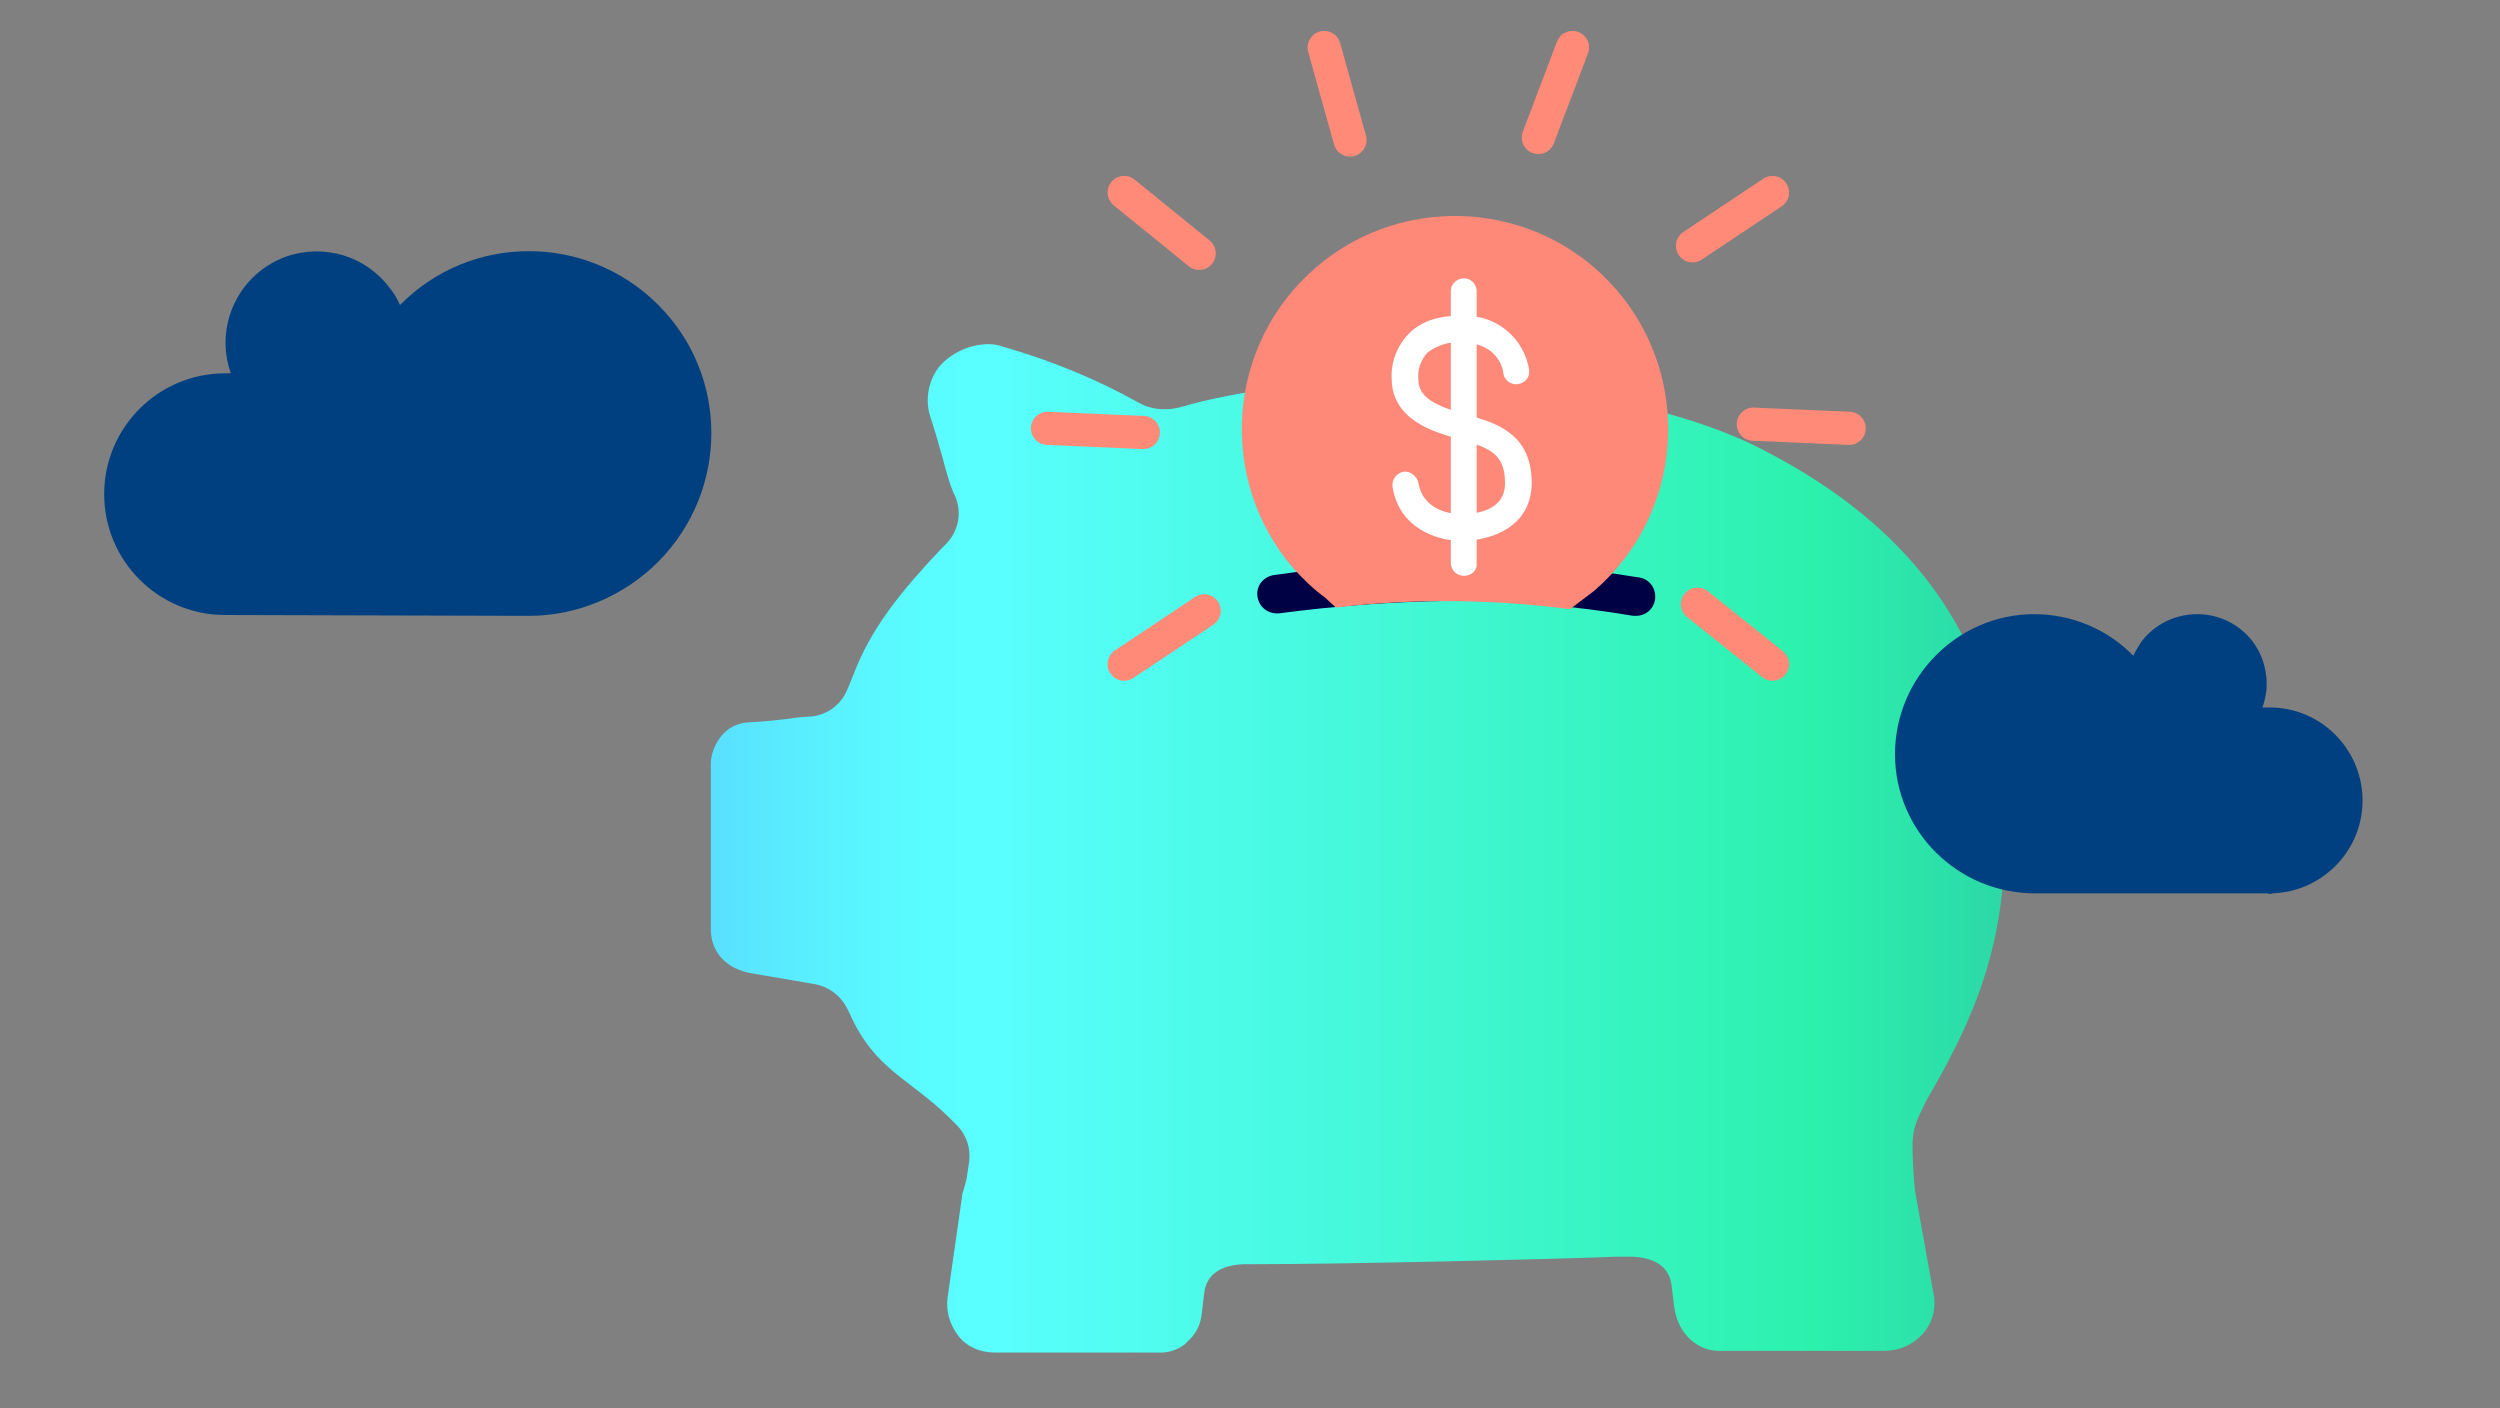 <?xml version="1.0" encoding="utf-8"?>
<svg id="Art" xmlns="http://www.w3.org/2000/svg" width="300" height="169" xmlns:xlink="http://www.w3.org/1999/xlink" viewBox="0 0 300 169">
  <rect x="0" y="0" width="300" height="169" fill="#808080" stroke="none"/>
  <defs>
    <linearGradient id="linear-gradient" x1="85.3" y1="1011.81" x2="240.81" y2="1011.81" gradientTransform="translate(0 -910)" gradientUnits="userSpaceOnUse">
      <stop offset="0" stop-color="#59dfff" />
      <stop offset=".05" stop-color="#59eaff" />
      <stop offset=".14" stop-color="#59faff" />
      <stop offset=".21" stop-color="#59ffff" />
      <stop offset=".85" stop-color="#2cf1ad" />
      <stop offset="1" stop-color="#2cd8a7" />
    </linearGradient>
  </defs>
  <path d="M115.5,143.2l-1.8,12.6c-.2,1.6,.3,3.2,1.3,4.5s2.6,2,4.3,2h19.6c1.2,.1,2.4-.3,3.3-1l.6-.6c.8-.8,1.3-1.9,1.4-3l.3-2.5c.3-2.6,2.5-3.5,5.1-3.5h1.3c10.5,0,36-.6,43.1-.9h1.5c2.6,0,4.8,.9,5.1,3.5l.3,2.5c.5,3.6,3.1,5.3,5.3,5.3h19.9c1.8,0,3.4-.7,4.6-2,1.1-1.2,1.6-2.8,1.4-4.4l-2.3-12.8c-.2-1.9-.3-3.8-.3-5.7,.1-1.8,.3-2.4,1.7-5.2,6.9-11.8,10.5-21.5,9.1-38.6-1.9-23.1-18.4-34.1-28.9-39.5-9.9-5.1-26.3-8.3-42.9-8.3-10.2,0-19.8,1.2-27,3.3-.5,.1-1,.2-1.4,.2h-.6c-.8,0-1.6-.2-2.3-.5l-.6-.3c-5-2.8-10.4-5-15.9-6.6-.6-.2-1.3-.4-2-.4-2.3,0-4.5,1-6,2.7-1.3,1.7-1.7,3.9-1.1,5.9,.5,1.5,1,3.2,1.5,5,.4,1.5,.8,3,1.3,4.2l.1,.2c1,2,.6,4.4-1,6l-.6,.6c-4.8,5.1-8.4,9.5-10.5,15.1l-.7,1.7c-.8,2-2.7,3.3-4.8,3.3l-1.2,.1c-2,.3-4.1,.5-6.1,.6-3.2,.3-4.3,3.5-4.3,4.9v19.9c0,2.8,1.9,4.8,4.9,5.3l7.6,1.3c1.6,.3,3,1.3,3.8,2.8l.3,.6c3.1,7,7.2,7.8,12.3,12.9l.6,.6c1.2,1.2,1.7,2.8,1.5,4.4l-.3,2c-.1,.5-.3,1.2-.5,1.8Z" style="fill: url(#linear-gradient);" />
  <line x1="162" y1="16.8" x2="158.9" y2="5.7" style="fill: none; stroke: #ff8a78; stroke-linecap: round; stroke-miterlimit: 10; stroke-width: 3.98px;" />
  <line x1="143.9" y1="30.4" x2="134.9" y2="23.1" style="fill: none; stroke: #ff8a78; stroke-linecap: round; stroke-miterlimit: 10; stroke-width: 3.98px;" />
  <line x1="137.2" y1="51.9" x2="125.7" y2="51.4" style="fill: none; stroke: #ff8a78; stroke-linecap: round; stroke-miterlimit: 10; stroke-width: 3.98px;" />
  <line x1="144.5" y1="73.3" x2="134.9" y2="79.7" style="fill: none; stroke: #ff8a78; stroke-linecap: round; stroke-miterlimit: 10; stroke-width: 3.98px;" />
  <line x1="203.7" y1="72.5" x2="212.7" y2="79.7" style="fill: none; stroke: #ff8a78; stroke-linecap: round; stroke-miterlimit: 10; stroke-width: 3.98px;" />
  <line x1="210.4" y1="50.9" x2="221.9" y2="51.4" style="fill: none; stroke: #ff8a78; stroke-linecap: round; stroke-miterlimit: 10; stroke-width: 3.98px;" />
  <line x1="203.1" y1="29.5" x2="212.7" y2="23.1" style="fill: none; stroke: #ff8a78; stroke-linecap: round; stroke-miterlimit: 10; stroke-width: 3.98px;" />
  <line x1="184.6" y1="16.5" x2="188.7" y2="5.7" style="fill: none; stroke: #ff8a78; stroke-linecap: round; stroke-miterlimit: 10; stroke-width: 3.98px;" />
  <path d="M196.3,73.9h-.3c-7.1-1.2-14.2-1.8-21.4-1.8h-.6c-6.9,.1-13.7,.6-20.5,1.5-1.3,.1-2.4-.7-2.6-2-.2-1.3,.7-2.4,2-2.6h0c7-1,14.1-1.5,21.1-1.6h.6c7.4,.1,14.8,.7,22.1,1.9,1.3,.2,2.1,1.4,1.9,2.7-.2,1.1-1.1,1.9-2.3,1.9h0Z" style="fill: #000045;" />
  <path d="M159,71.7l1.3,1.2c9.4-1.1,18.8-1,28.1,.2l2.9-2.2c10.7-9.2,11.9-25.4,2.7-36.1s-25.4-11.9-36.1-2.7c-10.7,9.2-11.9,25.4-2.7,36.1,1.2,1.3,2.4,2.5,3.8,3.5h0Z" style="fill: #ff8978;" />
  <path d="M175.7,69.1c-.9,0-1.6-.7-1.6-1.5h0V35.1c-.1-.9,.6-1.6,1.4-1.7,.9-.1,1.6,.6,1.7,1.4v32.8c.1,.8-.6,1.5-1.5,1.5Z" style="fill: #fff;" />
  <path d="M175.3,64.9c-2.7,0-7.4-1.4-8.2-6.5-.1-.9,.5-1.6,1.3-1.8,.8-.1,1.6,.5,1.8,1.3h0c.6,3.7,4.6,3.8,5.1,3.8,1.6,0,5.3-.3,5.3-3.7s-1.6-4.2-5.4-5.3c-3.1-.8-8.2-2.3-8.2-7.3-.1-2,.7-4,2.1-5.4,1.5-1.5,3.7-2.2,6.6-2.1,3.9-.1,7.2,2.7,7.8,6.5,.1,.9-.5,1.6-1.4,1.7h0c-.8,.1-1.6-.5-1.7-1.3,0-.4-.6-3.6-4.8-3.7-1.5-.2-3.1,.3-4.3,1.2-.8,.9-1.2,2-1.1,3.2,0,2.2,2,3.2,5.9,4.3,3.3,.9,7.8,2.2,7.7,8.3-.1,5-4.6,6.8-8.5,6.8Z" style="fill: #fff;" />
  <path d="M27,73.8c-8,0-14.5-6.5-14.5-14.5s6.5-14.5,14.5-14.5h.7c-2-5.7,.9-11.9,6.6-14,4.6-1.6,9.6-.1,12.5,3.8,.5,.6,.9,1.3,1.2,2,8.5-8.6,22.3-8.6,30.9-.1,8.6,8.5,8.6,22.3,.1,30.9-4.1,4.1-9.7,6.5-15.5,6.5l-36.5-.1Z" style="fill: #004081;" />
  <path d="M272.1,107.2h-27.9c-9.3,0-16.8-7.5-16.8-16.7s7.5-16.8,16.7-16.8c4.5,0,8.8,1.8,11.9,5,.2-.5,.6-1.1,.9-1.6,2.7-3.7,8-4.5,11.7-1.8,2.2,1.6,3.4,4.1,3.4,6.8,0,1-.2,1.9-.5,2.8h.5c6.2-.2,11.3,4.7,11.5,10.8,.2,6.2-4.7,11.3-10.8,11.5-.2,.1-.4,.1-.6,0h0Z" style="fill: #004081;" />
</svg>
